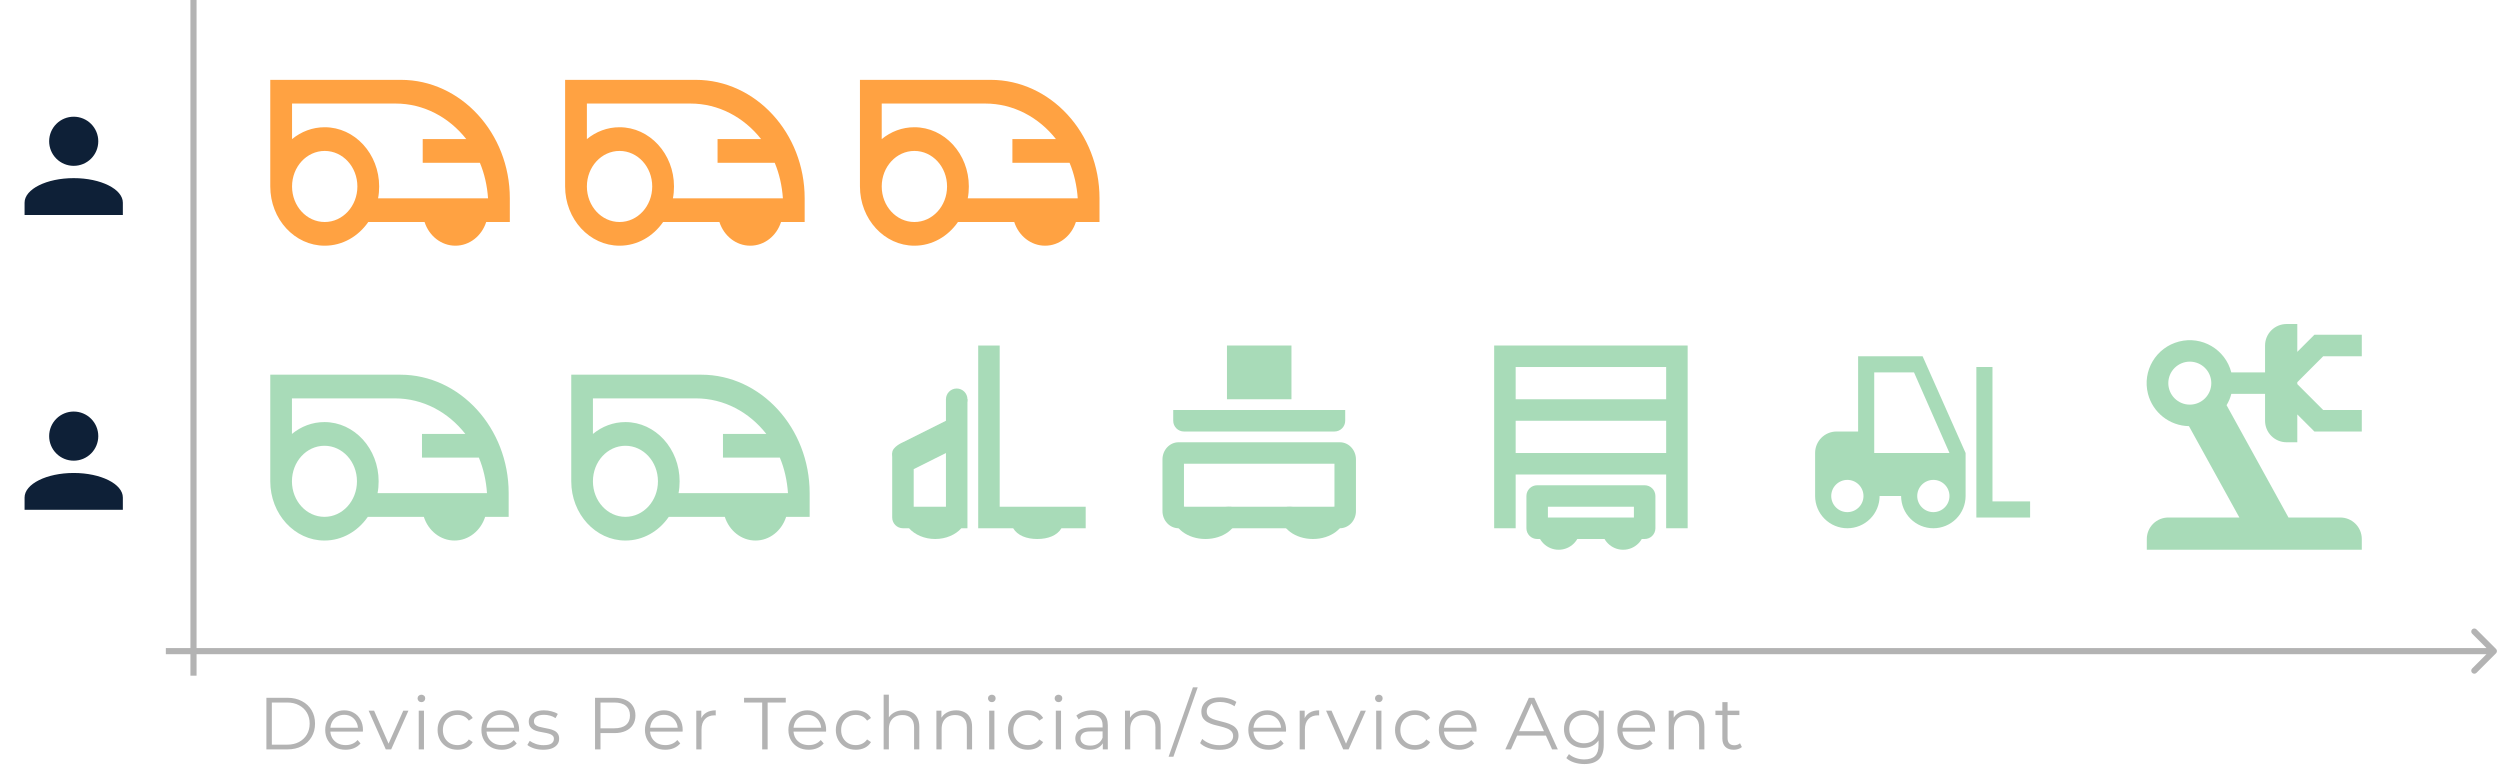 <svg width="407" height="125" viewBox="0 0 407 125" fill="none" xmlns="http://www.w3.org/2000/svg">
<path d="M44 30.357C44 35.68 47.971 40 52.864 40C55.771 40 58.341 38.476 59.955 36.143H69.12C69.846 38.399 71.832 40 74.136 40C76.459 40 78.426 38.399 79.153 36.143H83V32.286C83 21.679 75.023 13 65.273 13H44V30.357ZM79.454 32.286H61.55C61.674 31.669 61.727 31.013 61.727 30.357C61.727 25.034 57.756 20.714 52.864 20.714C50.861 20.714 49.035 21.428 47.545 22.643V16.857H64.386C68.996 16.857 73.108 19.094 75.909 22.643H68.818V26.5H78.125C78.87 28.274 79.313 30.241 79.454 32.286ZM52.864 24.571C55.806 24.571 58.182 27.156 58.182 30.357C58.182 33.559 55.806 36.143 52.864 36.143C49.921 36.143 47.545 33.559 47.545 30.357C47.545 27.156 49.921 24.571 52.864 24.571Z" fill="#FFA242"/>
<path d="M92 30.357C92 35.68 95.971 40 100.864 40C103.771 40 106.341 38.476 107.955 36.143H117.12C117.846 38.399 119.832 40 122.136 40C124.459 40 126.426 38.399 127.153 36.143H131V32.286C131 21.679 123.023 13 113.273 13H92V30.357ZM127.455 32.286H109.55C109.674 31.669 109.727 31.013 109.727 30.357C109.727 25.034 105.756 20.714 100.864 20.714C98.861 20.714 97.034 21.428 95.546 22.643V16.857H112.386C116.995 16.857 121.108 19.094 123.909 22.643H116.818V26.5H126.125C126.87 28.274 127.313 30.241 127.455 32.286ZM100.864 24.571C103.806 24.571 106.182 27.156 106.182 30.357C106.182 33.559 103.806 36.143 100.864 36.143C97.921 36.143 95.546 33.559 95.546 30.357C95.546 27.156 97.921 24.571 100.864 24.571Z" fill="#FFA242"/>
<path d="M140 30.357C140 35.68 143.971 40 148.864 40C151.771 40 154.341 38.476 155.955 36.143H165.12C165.846 38.399 167.832 40 170.136 40C172.459 40 174.426 38.399 175.153 36.143H179V32.286C179 21.679 171.023 13 161.273 13H140V30.357ZM175.455 32.286H157.55C157.674 31.669 157.727 31.013 157.727 30.357C157.727 25.034 153.756 20.714 148.864 20.714C146.86 20.714 145.035 21.428 143.545 22.643V16.857H160.386C164.995 16.857 169.108 19.094 171.909 22.643H164.818V26.5H174.125C174.87 28.274 175.313 30.241 175.455 32.286ZM148.864 24.571C151.806 24.571 154.182 27.156 154.182 30.357C154.182 33.559 151.806 36.143 148.864 36.143C145.921 36.143 143.545 33.559 143.545 30.357C143.545 27.156 145.921 24.571 148.864 24.571Z" fill="#FFA242"/>
<path d="M271.25 59.75H246.75V70.066V86H243.25V56.25H274.75V86H271.25V59.75Z" fill="#A8DBB8"/>
<path d="M273 77.25L245 77.25L245 73.75L273 73.75L273 77.25Z" fill="#A8DBB8"/>
<path d="M273 68.5L245 68.5L245 65L273 65L273 68.5Z" fill="#A8DBB8"/>
<path d="M257.25 86C257.25 87.933 255.683 89.5 253.75 89.5C251.817 89.5 250.25 87.933 250.25 86C250.25 84.067 251.817 85.125 253.75 85.125C255.683 85.125 257.25 84.067 257.25 86Z" fill="#A8DBB8"/>
<path d="M267.75 86C267.75 87.933 266.183 89.5 264.25 89.5C262.317 89.5 260.75 87.933 260.75 86C260.75 84.067 262.317 85.125 264.25 85.125C266.183 85.125 267.75 84.067 267.75 86Z" fill="#A8DBB8"/>
<path fill-rule="evenodd" clip-rule="evenodd" d="M250.25 79C249.284 79 248.5 79.784 248.5 80.75V86C248.5 86.966 249.284 87.75 250.25 87.75H267.75C268.716 87.75 269.5 86.966 269.5 86V80.75C269.5 79.784 268.716 79 267.75 79H250.25ZM266 82.5H252V84.25H266V82.5Z" fill="#A8DBB8"/>
<path d="M201.5 83.81C201.5 85.986 199.149 87.75 196.25 87.75C193.351 87.75 191 85.986 191 83.81C191 81.634 193.351 82.825 196.25 82.825C199.149 82.825 201.5 81.634 201.5 83.81Z" fill="#A8DBB8"/>
<path d="M219 83.81C219 85.986 216.649 87.75 213.75 87.75C210.851 87.75 208.5 85.986 208.5 83.81C208.5 81.634 210.851 82.825 213.75 82.825C216.649 82.825 219 81.634 219 83.81Z" fill="#A8DBB8"/>
<path fill-rule="evenodd" clip-rule="evenodd" d="M191.875 72C190.425 72 189.25 73.254 189.25 74.8V83.2C189.25 84.746 190.425 86 191.875 86H218.125C219.575 86 220.75 84.746 220.75 83.2V74.8C220.75 73.254 219.575 72 218.125 72H191.875ZM217.25 75.5H192.75V82.5H217.25V75.5Z" fill="#A8DBB8"/>
<rect x="199.75" y="56.25" width="10.5" height="8.75" fill="#A8DBB8"/>
<path d="M191 66.75H219V68.5C219 69.466 218.216 70.25 217.25 70.25H192.75C191.784 70.25 191 69.466 191 68.5V66.75Z" fill="#A8DBB8"/>
<path fill-rule="evenodd" clip-rule="evenodd" d="M162.75 56.25H159.25V86H164.944C165.656 87.197 167.149 87.75 168.875 87.75C170.601 87.75 172.094 87.197 172.806 86H176.75V82.5H168H162.75V69.375V56.25ZM154 65H157.5V83.535V86H156.509C155.555 87.06 154.003 87.75 152.25 87.75C150.497 87.75 148.945 87.06 147.991 86H147C146.034 86 145.25 85.216 145.25 84.25V80.75V78.125V77.25V75.5V73.75L147 74.625V72L154 68.5V65ZM154 82.5H148.75V76.375L154 73.75V82.5Z" fill="#A8DBB8"/>
<circle cx="155.75" cy="65" r="1.75" fill="#A8DBB8"/>
<path d="M148.75 73.75C148.75 74.716 147.966 75.5 147 75.5C146.034 75.5 145.25 74.716 145.25 73.75C145.25 72.719 147 72 147 72C147 72 148.75 72.784 148.75 73.75Z" fill="#A8DBB8"/>
<path d="M302.5 58V70.25H299C297.058 70.25 295.5 71.808 295.5 73.75V80.75C295.5 82.142 296.053 83.478 297.038 84.462C298.022 85.447 299.358 86 300.75 86C302.142 86 303.478 85.447 304.462 84.462C305.447 83.478 306 82.142 306 80.75H309.5C309.5 82.142 310.053 83.478 311.038 84.462C312.022 85.447 313.358 86 314.75 86C316.142 86 317.478 85.447 318.462 84.462C319.447 83.478 320 82.142 320 80.75V73.75L313 58H302.5ZM321.75 59.75V84.25H330.5V81.625H324.375V59.75H321.75ZM305.125 60.625H311.6L317.375 73.75H305.125V60.625ZM300.75 78.125C301.446 78.125 302.114 78.402 302.606 78.894C303.098 79.386 303.375 80.054 303.375 80.75C303.375 81.446 303.098 82.114 302.606 82.606C302.114 83.098 301.446 83.375 300.75 83.375C300.054 83.375 299.386 83.098 298.894 82.606C298.402 82.114 298.125 81.446 298.125 80.75C298.125 80.054 298.402 79.386 298.894 78.894C299.386 78.402 300.054 78.125 300.75 78.125ZM314.75 78.125C315.446 78.125 316.114 78.402 316.606 78.894C317.098 79.386 317.375 80.054 317.375 80.75C317.375 81.446 317.098 82.114 316.606 82.606C316.114 83.098 315.446 83.375 314.75 83.375C314.054 83.375 313.386 83.098 312.894 82.606C312.402 82.114 312.125 81.446 312.125 80.75C312.125 80.054 312.402 79.386 312.894 78.894C313.386 78.402 314.054 78.125 314.75 78.125Z" fill="#A8DBB8"/>
<path d="M378.218 58L374 62.218V62.532L378.218 66.75H384.5V70.25H376.783L374 67.468V72H372.25C371.322 72 370.432 71.631 369.775 70.975C369.119 70.319 368.75 69.428 368.75 68.5V64.125H363.255C363.098 64.772 362.835 65.385 362.485 65.963L372.565 84.25H381C381.928 84.25 382.819 84.619 383.475 85.275C384.131 85.931 384.5 86.822 384.5 87.75V89.5H349.5V87.75C349.5 86.822 349.869 85.931 350.525 85.275C351.182 84.619 352.072 84.25 353 84.25H364.568L356.36 69.375C353.21 69.323 350.48 67.17 349.693 64.125C348.73 60.38 350.988 56.565 354.75 55.602C358.478 54.64 362.293 56.88 363.255 60.625H368.75V56.25C368.75 55.322 369.119 54.431 369.775 53.775C370.432 53.119 371.322 52.75 372.25 52.75H374V57.282L376.783 54.5H384.5V58H378.218ZM356.5 58.875C355.572 58.875 354.682 59.244 354.025 59.9C353.369 60.556 353 61.447 353 62.375C353 63.303 353.369 64.194 354.025 64.85C354.682 65.506 355.572 65.875 356.5 65.875C357.428 65.875 358.319 65.506 358.975 64.85C359.631 64.194 360 63.303 360 62.375C360 61.447 359.631 60.556 358.975 59.9C358.319 59.244 357.428 58.875 356.5 58.875Z" fill="#A8DBB8"/>
<path d="M44 78.357C44 83.68 47.952 88 52.821 88C55.714 88 58.272 86.476 59.878 84.143H68.999C69.722 86.399 71.698 88 73.992 88C76.303 88 78.261 86.399 78.984 84.143H82.812V80.286C82.812 69.679 74.874 61 65.171 61H44V78.357ZM79.284 80.286H61.466C61.589 79.669 61.642 79.013 61.642 78.357C61.642 73.034 57.69 68.714 52.821 68.714C50.828 68.714 49.01 69.428 47.528 70.643V64.857H64.288C68.875 64.857 72.968 67.094 75.756 70.643H68.699V74.5H77.961C78.702 76.274 79.143 78.241 79.284 80.286ZM52.821 72.571C55.75 72.571 58.114 75.156 58.114 78.357C58.114 81.559 55.75 84.143 52.821 84.143C49.892 84.143 47.528 81.559 47.528 78.357C47.528 75.156 49.892 72.571 52.821 72.571Z" fill="#A8DBB8"/>
<path d="M93 78.357C93 83.68 96.952 88 101.821 88C104.714 88 107.272 86.476 108.878 84.143H117.999C118.722 86.399 120.698 88 122.991 88C125.303 88 127.261 86.399 127.984 84.143H131.812V80.286C131.812 69.679 123.874 61 114.17 61H93V78.357ZM128.284 80.286H110.466C110.589 79.669 110.642 79.013 110.642 78.357C110.642 73.034 106.69 68.714 101.821 68.714C99.828 68.714 98.01 69.428 96.528 70.643V64.857H113.288C117.875 64.857 121.968 67.094 124.756 70.643H117.699V74.5H126.961C127.702 76.274 128.143 78.241 128.284 80.286ZM101.821 72.571C104.75 72.571 107.114 75.156 107.114 78.357C107.114 81.559 104.75 84.143 101.821 84.143C98.892 84.143 96.528 81.559 96.528 78.357C96.528 75.156 98.892 72.571 101.821 72.571Z" fill="#A8DBB8"/>
<path d="M12 19C13.061 19 14.078 19.421 14.828 20.172C15.579 20.922 16 21.939 16 23C16 24.061 15.579 25.078 14.828 25.828C14.078 26.579 13.061 27 12 27C10.939 27 9.922 26.579 9.172 25.828C8.421 25.078 8 24.061 8 23C8 21.939 8.421 20.922 9.172 20.172C9.922 19.421 10.939 19 12 19ZM12 29C16.42 29 20 30.79 20 33V35H4V33C4 30.79 7.58 29 12 29Z" fill="#0E2037"/>
<path d="M12 67C13.061 67 14.078 67.421 14.828 68.172C15.579 68.922 16 69.939 16 71C16 72.061 15.579 73.078 14.828 73.828C14.078 74.579 13.061 75 12 75C10.939 75 9.922 74.579 9.172 73.828C8.421 73.078 8 72.061 8 71C8 69.939 8.421 68.922 9.172 68.172C9.922 67.421 10.939 67 12 67ZM12 77C16.42 77 20 78.79 20 81V83H4V81C4 78.79 7.58 77 12 77Z" fill="#0E2037"/>
<g opacity="0.3">
<path d="M43.368 122V113.6H46.788C47.684 113.6 48.468 113.78 49.14 114.14C49.82 114.492 50.348 114.984 50.724 115.616C51.1 116.248 51.288 116.976 51.288 117.8C51.288 118.624 51.1 119.352 50.724 119.984C50.348 120.616 49.82 121.112 49.14 121.472C48.468 121.824 47.684 122 46.788 122H43.368ZM44.256 121.232H46.74C47.484 121.232 48.128 121.088 48.672 120.8C49.224 120.504 49.652 120.1 49.956 119.588C50.26 119.068 50.412 118.472 50.412 117.8C50.412 117.12 50.26 116.524 49.956 116.012C49.652 115.5 49.224 115.1 48.672 114.812C48.128 114.516 47.484 114.368 46.74 114.368H44.256V121.232ZM56.258 122.06C55.602 122.06 55.026 121.924 54.53 121.652C54.034 121.372 53.646 120.992 53.366 120.512C53.086 120.024 52.946 119.468 52.946 118.844C52.946 118.22 53.078 117.668 53.342 117.188C53.614 116.708 53.982 116.332 54.446 116.06C54.918 115.78 55.446 115.64 56.03 115.64C56.622 115.64 57.146 115.776 57.602 116.048C58.066 116.312 58.43 116.688 58.694 117.176C58.958 117.656 59.09 118.212 59.09 118.844C59.09 118.884 59.086 118.928 59.078 118.976C59.078 119.016 59.078 119.06 59.078 119.108H53.594V118.472H58.622L58.286 118.724C58.286 118.268 58.186 117.864 57.986 117.512C57.794 117.152 57.53 116.872 57.194 116.672C56.858 116.472 56.47 116.372 56.03 116.372C55.598 116.372 55.21 116.472 54.866 116.672C54.522 116.872 54.254 117.152 54.062 117.512C53.87 117.872 53.774 118.284 53.774 118.748V118.88C53.774 119.36 53.878 119.784 54.086 120.152C54.302 120.512 54.598 120.796 54.974 121.004C55.358 121.204 55.794 121.304 56.282 121.304C56.666 121.304 57.022 121.236 57.35 121.1C57.686 120.964 57.974 120.756 58.214 120.476L58.694 121.028C58.414 121.364 58.062 121.62 57.638 121.796C57.222 121.972 56.762 122.06 56.258 122.06ZM62.807 122L60.011 115.7H60.899L63.467 121.544H63.047L65.651 115.7H66.491L63.683 122H62.807ZM68.171 122V115.7H69.023V122H68.171ZM68.603 114.308C68.427 114.308 68.279 114.248 68.159 114.128C68.039 114.008 67.979 113.864 67.979 113.696C67.979 113.528 68.039 113.388 68.159 113.276C68.279 113.156 68.427 113.096 68.603 113.096C68.779 113.096 68.927 113.152 69.047 113.264C69.167 113.376 69.227 113.516 69.227 113.684C69.227 113.86 69.167 114.008 69.047 114.128C68.935 114.248 68.787 114.308 68.603 114.308ZM74.49 122.06C73.866 122.06 73.306 121.924 72.81 121.652C72.322 121.372 71.938 120.992 71.658 120.512C71.378 120.024 71.238 119.468 71.238 118.844C71.238 118.212 71.378 117.656 71.658 117.176C71.938 116.696 72.322 116.32 72.81 116.048C73.306 115.776 73.866 115.64 74.49 115.64C75.026 115.64 75.51 115.744 75.942 115.952C76.374 116.16 76.714 116.472 76.962 116.888L76.326 117.32C76.11 117 75.842 116.764 75.522 116.612C75.202 116.46 74.854 116.384 74.478 116.384C74.03 116.384 73.626 116.488 73.266 116.696C72.906 116.896 72.622 117.18 72.414 117.548C72.206 117.916 72.102 118.348 72.102 118.844C72.102 119.34 72.206 119.772 72.414 120.14C72.622 120.508 72.906 120.796 73.266 121.004C73.626 121.204 74.03 121.304 74.478 121.304C74.854 121.304 75.202 121.228 75.522 121.076C75.842 120.924 76.11 120.692 76.326 120.38L76.962 120.812C76.714 121.22 76.374 121.532 75.942 121.748C75.51 121.956 75.026 122.06 74.49 122.06ZM81.686 122.06C81.03 122.06 80.454 121.924 79.958 121.652C79.462 121.372 79.074 120.992 78.794 120.512C78.514 120.024 78.374 119.468 78.374 118.844C78.374 118.22 78.506 117.668 78.77 117.188C79.042 116.708 79.41 116.332 79.874 116.06C80.346 115.78 80.874 115.64 81.458 115.64C82.05 115.64 82.574 115.776 83.03 116.048C83.494 116.312 83.858 116.688 84.122 117.176C84.386 117.656 84.518 118.212 84.518 118.844C84.518 118.884 84.514 118.928 84.506 118.976C84.506 119.016 84.506 119.06 84.506 119.108H79.022V118.472H84.05L83.714 118.724C83.714 118.268 83.614 117.864 83.414 117.512C83.222 117.152 82.958 116.872 82.622 116.672C82.286 116.472 81.898 116.372 81.458 116.372C81.026 116.372 80.638 116.472 80.294 116.672C79.95 116.872 79.682 117.152 79.49 117.512C79.298 117.872 79.202 118.284 79.202 118.748V118.88C79.202 119.36 79.306 119.784 79.514 120.152C79.73 120.512 80.026 120.796 80.402 121.004C80.786 121.204 81.222 121.304 81.71 121.304C82.094 121.304 82.45 121.236 82.778 121.1C83.114 120.964 83.402 120.756 83.642 120.476L84.122 121.028C83.842 121.364 83.49 121.62 83.066 121.796C82.65 121.972 82.19 122.06 81.686 122.06ZM88.424 122.06C87.904 122.06 87.412 121.988 86.948 121.844C86.484 121.692 86.12 121.504 85.856 121.28L86.24 120.608C86.496 120.8 86.824 120.968 87.224 121.112C87.624 121.248 88.044 121.316 88.484 121.316C89.084 121.316 89.516 121.224 89.78 121.04C90.044 120.848 90.176 120.596 90.176 120.284C90.176 120.052 90.1 119.872 89.948 119.744C89.804 119.608 89.612 119.508 89.372 119.444C89.132 119.372 88.864 119.312 88.568 119.264C88.272 119.216 87.976 119.16 87.68 119.096C87.392 119.032 87.128 118.94 86.888 118.82C86.648 118.692 86.452 118.52 86.3 118.304C86.156 118.088 86.084 117.8 86.084 117.44C86.084 117.096 86.18 116.788 86.372 116.516C86.564 116.244 86.844 116.032 87.212 115.88C87.588 115.72 88.044 115.64 88.58 115.64C88.988 115.64 89.396 115.696 89.804 115.808C90.212 115.912 90.548 116.052 90.812 116.228L90.44 116.912C90.16 116.72 89.86 116.584 89.54 116.504C89.22 116.416 88.9 116.372 88.58 116.372C88.012 116.372 87.592 116.472 87.32 116.672C87.056 116.864 86.924 117.112 86.924 117.416C86.924 117.656 86.996 117.844 87.14 117.98C87.292 118.116 87.488 118.224 87.728 118.304C87.976 118.376 88.244 118.436 88.532 118.484C88.828 118.532 89.12 118.592 89.408 118.664C89.704 118.728 89.972 118.82 90.212 118.94C90.46 119.052 90.656 119.216 90.8 119.432C90.952 119.64 91.028 119.916 91.028 120.26C91.028 120.628 90.924 120.948 90.716 121.22C90.516 121.484 90.22 121.692 89.828 121.844C89.444 121.988 88.976 122.06 88.424 122.06ZM96.872 122V113.6H100.016C100.728 113.6 101.34 113.716 101.852 113.948C102.364 114.172 102.756 114.5 103.028 114.932C103.308 115.356 103.448 115.872 103.448 116.48C103.448 117.072 103.308 117.584 103.028 118.016C102.756 118.44 102.364 118.768 101.852 119C101.34 119.232 100.728 119.348 100.016 119.348H97.364L97.76 118.928V122H96.872ZM97.76 119L97.364 118.568H99.992C100.832 118.568 101.468 118.388 101.9 118.028C102.34 117.66 102.56 117.144 102.56 116.48C102.56 115.808 102.34 115.288 101.9 114.92C101.468 114.552 100.832 114.368 99.992 114.368H97.364L97.76 113.948V119ZM108.309 122.06C107.653 122.06 107.077 121.924 106.581 121.652C106.085 121.372 105.697 120.992 105.417 120.512C105.137 120.024 104.997 119.468 104.997 118.844C104.997 118.22 105.129 117.668 105.393 117.188C105.665 116.708 106.033 116.332 106.497 116.06C106.969 115.78 107.497 115.64 108.081 115.64C108.673 115.64 109.197 115.776 109.653 116.048C110.117 116.312 110.481 116.688 110.745 117.176C111.009 117.656 111.141 118.212 111.141 118.844C111.141 118.884 111.137 118.928 111.129 118.976C111.129 119.016 111.129 119.06 111.129 119.108H105.645V118.472H110.673L110.337 118.724C110.337 118.268 110.237 117.864 110.037 117.512C109.845 117.152 109.581 116.872 109.245 116.672C108.909 116.472 108.521 116.372 108.081 116.372C107.649 116.372 107.261 116.472 106.917 116.672C106.573 116.872 106.305 117.152 106.113 117.512C105.921 117.872 105.825 118.284 105.825 118.748V118.88C105.825 119.36 105.929 119.784 106.137 120.152C106.353 120.512 106.649 120.796 107.025 121.004C107.409 121.204 107.845 121.304 108.333 121.304C108.717 121.304 109.073 121.236 109.401 121.1C109.737 120.964 110.025 120.756 110.265 120.476L110.745 121.028C110.465 121.364 110.113 121.62 109.689 121.796C109.273 121.972 108.813 122.06 108.309 122.06ZM113.355 122V115.7H114.171V117.416L114.087 117.116C114.263 116.636 114.559 116.272 114.975 116.024C115.391 115.768 115.907 115.64 116.523 115.64V116.468C116.491 116.468 116.459 116.468 116.427 116.468C116.395 116.46 116.363 116.456 116.331 116.456C115.667 116.456 115.147 116.66 114.771 117.068C114.395 117.468 114.207 118.04 114.207 118.784V122H113.355ZM124.084 122V114.368H121.132V113.6H127.924V114.368H124.972V122H124.084ZM131.663 122.06C131.007 122.06 130.431 121.924 129.935 121.652C129.439 121.372 129.051 120.992 128.771 120.512C128.491 120.024 128.351 119.468 128.351 118.844C128.351 118.22 128.483 117.668 128.747 117.188C129.019 116.708 129.387 116.332 129.851 116.06C130.323 115.78 130.851 115.64 131.435 115.64C132.027 115.64 132.551 115.776 133.007 116.048C133.471 116.312 133.835 116.688 134.099 117.176C134.363 117.656 134.495 118.212 134.495 118.844C134.495 118.884 134.491 118.928 134.483 118.976C134.483 119.016 134.483 119.06 134.483 119.108H128.999V118.472H134.027L133.691 118.724C133.691 118.268 133.591 117.864 133.391 117.512C133.199 117.152 132.935 116.872 132.599 116.672C132.263 116.472 131.875 116.372 131.435 116.372C131.003 116.372 130.615 116.472 130.271 116.672C129.927 116.872 129.659 117.152 129.467 117.512C129.275 117.872 129.179 118.284 129.179 118.748V118.88C129.179 119.36 129.283 119.784 129.491 120.152C129.707 120.512 130.003 120.796 130.379 121.004C130.763 121.204 131.199 121.304 131.687 121.304C132.071 121.304 132.427 121.236 132.755 121.1C133.091 120.964 133.379 120.756 133.619 120.476L134.099 121.028C133.819 121.364 133.467 121.62 133.043 121.796C132.627 121.972 132.167 122.06 131.663 122.06ZM139.325 122.06C138.701 122.06 138.141 121.924 137.645 121.652C137.157 121.372 136.773 120.992 136.493 120.512C136.213 120.024 136.073 119.468 136.073 118.844C136.073 118.212 136.213 117.656 136.493 117.176C136.773 116.696 137.157 116.32 137.645 116.048C138.141 115.776 138.701 115.64 139.325 115.64C139.861 115.64 140.345 115.744 140.777 115.952C141.209 116.16 141.549 116.472 141.797 116.888L141.161 117.32C140.945 117 140.677 116.764 140.357 116.612C140.037 116.46 139.689 116.384 139.313 116.384C138.865 116.384 138.461 116.488 138.101 116.696C137.741 116.896 137.457 117.18 137.249 117.548C137.041 117.916 136.937 118.348 136.937 118.844C136.937 119.34 137.041 119.772 137.249 120.14C137.457 120.508 137.741 120.796 138.101 121.004C138.461 121.204 138.865 121.304 139.313 121.304C139.689 121.304 140.037 121.228 140.357 121.076C140.677 120.924 140.945 120.692 141.161 120.38L141.797 120.812C141.549 121.22 141.209 121.532 140.777 121.748C140.345 121.956 139.861 122.06 139.325 122.06ZM147.073 115.64C147.585 115.64 148.033 115.74 148.417 115.94C148.809 116.132 149.113 116.428 149.329 116.828C149.553 117.228 149.665 117.732 149.665 118.34V122H148.813V118.424C148.813 117.76 148.645 117.26 148.309 116.924C147.981 116.58 147.517 116.408 146.917 116.408C146.469 116.408 146.077 116.5 145.741 116.684C145.413 116.86 145.157 117.12 144.973 117.464C144.797 117.8 144.709 118.208 144.709 118.688V122H143.857V113.096H144.709V117.428L144.541 117.104C144.741 116.648 145.061 116.292 145.501 116.036C145.941 115.772 146.465 115.64 147.073 115.64ZM155.662 115.64C156.174 115.64 156.622 115.74 157.006 115.94C157.398 116.132 157.702 116.428 157.918 116.828C158.142 117.228 158.254 117.732 158.254 118.34V122H157.402V118.424C157.402 117.76 157.234 117.26 156.898 116.924C156.57 116.58 156.106 116.408 155.506 116.408C155.058 116.408 154.666 116.5 154.33 116.684C154.002 116.86 153.746 117.12 153.562 117.464C153.386 117.8 153.298 118.208 153.298 118.688V122H152.446V115.7H153.262V117.428L153.13 117.104C153.33 116.648 153.65 116.292 154.09 116.036C154.53 115.772 155.054 115.64 155.662 115.64ZM161.035 122V115.7H161.887V122H161.035ZM161.467 114.308C161.291 114.308 161.143 114.248 161.023 114.128C160.903 114.008 160.843 113.864 160.843 113.696C160.843 113.528 160.903 113.388 161.023 113.276C161.143 113.156 161.291 113.096 161.467 113.096C161.643 113.096 161.791 113.152 161.911 113.264C162.031 113.376 162.091 113.516 162.091 113.684C162.091 113.86 162.031 114.008 161.911 114.128C161.799 114.248 161.651 114.308 161.467 114.308ZM167.354 122.06C166.73 122.06 166.17 121.924 165.674 121.652C165.186 121.372 164.802 120.992 164.522 120.512C164.242 120.024 164.102 119.468 164.102 118.844C164.102 118.212 164.242 117.656 164.522 117.176C164.802 116.696 165.186 116.32 165.674 116.048C166.17 115.776 166.73 115.64 167.354 115.64C167.89 115.64 168.374 115.744 168.806 115.952C169.238 116.16 169.578 116.472 169.826 116.888L169.19 117.32C168.974 117 168.706 116.764 168.386 116.612C168.066 116.46 167.718 116.384 167.342 116.384C166.894 116.384 166.49 116.488 166.13 116.696C165.77 116.896 165.486 117.18 165.278 117.548C165.07 117.916 164.966 118.348 164.966 118.844C164.966 119.34 165.07 119.772 165.278 120.14C165.486 120.508 165.77 120.796 166.13 121.004C166.49 121.204 166.894 121.304 167.342 121.304C167.718 121.304 168.066 121.228 168.386 121.076C168.706 120.924 168.974 120.692 169.19 120.38L169.826 120.812C169.578 121.22 169.238 121.532 168.806 121.748C168.374 121.956 167.89 122.06 167.354 122.06ZM171.886 122V115.7H172.738V122H171.886ZM172.318 114.308C172.142 114.308 171.994 114.248 171.874 114.128C171.754 114.008 171.694 113.864 171.694 113.696C171.694 113.528 171.754 113.388 171.874 113.276C171.994 113.156 172.142 113.096 172.318 113.096C172.494 113.096 172.642 113.152 172.762 113.264C172.882 113.376 172.942 113.516 172.942 113.684C172.942 113.86 172.882 114.008 172.762 114.128C172.65 114.248 172.502 114.308 172.318 114.308ZM179.537 122V120.608L179.501 120.38V118.052C179.501 117.516 179.349 117.104 179.045 116.816C178.749 116.528 178.305 116.384 177.713 116.384C177.305 116.384 176.917 116.452 176.549 116.588C176.181 116.724 175.869 116.904 175.613 117.128L175.229 116.492C175.549 116.22 175.933 116.012 176.381 115.868C176.829 115.716 177.301 115.64 177.797 115.64C178.613 115.64 179.241 115.844 179.681 116.252C180.129 116.652 180.353 117.264 180.353 118.088V122H179.537ZM177.365 122.06C176.893 122.06 176.481 121.984 176.129 121.832C175.785 121.672 175.521 121.456 175.337 121.184C175.153 120.904 175.061 120.584 175.061 120.224C175.061 119.896 175.137 119.6 175.289 119.336C175.449 119.064 175.705 118.848 176.057 118.688C176.417 118.52 176.897 118.436 177.497 118.436H179.669V119.072H177.521C176.913 119.072 176.489 119.18 176.249 119.396C176.017 119.612 175.901 119.88 175.901 120.2C175.901 120.56 176.041 120.848 176.321 121.064C176.601 121.28 176.993 121.388 177.497 121.388C177.977 121.388 178.389 121.28 178.733 121.064C179.085 120.84 179.341 120.52 179.501 120.104L179.693 120.692C179.533 121.108 179.253 121.44 178.853 121.688C178.461 121.936 177.965 122.06 177.365 122.06ZM186.363 115.64C186.875 115.64 187.323 115.74 187.707 115.94C188.099 116.132 188.403 116.428 188.619 116.828C188.843 117.228 188.955 117.732 188.955 118.34V122H188.103V118.424C188.103 117.76 187.935 117.26 187.599 116.924C187.271 116.58 186.807 116.408 186.207 116.408C185.759 116.408 185.367 116.5 185.031 116.684C184.703 116.86 184.447 117.12 184.263 117.464C184.087 117.8 183.999 118.208 183.999 118.688V122H183.147V115.7H183.963V117.428L183.831 117.104C184.031 116.648 184.351 116.292 184.791 116.036C185.231 115.772 185.755 115.64 186.363 115.64ZM190.248 123.2L194.208 111.896H194.988L191.028 123.2H190.248ZM198.497 122.072C197.873 122.072 197.273 121.972 196.697 121.772C196.129 121.564 195.689 121.3 195.377 120.98L195.725 120.296C196.021 120.584 196.417 120.828 196.913 121.028C197.417 121.22 197.945 121.316 198.497 121.316C199.025 121.316 199.453 121.252 199.781 121.124C200.117 120.988 200.361 120.808 200.513 120.584C200.673 120.36 200.753 120.112 200.753 119.84C200.753 119.512 200.657 119.248 200.465 119.048C200.281 118.848 200.037 118.692 199.733 118.58C199.429 118.46 199.093 118.356 198.725 118.268C198.357 118.18 197.989 118.088 197.621 117.992C197.253 117.888 196.913 117.752 196.601 117.584C196.297 117.416 196.049 117.196 195.857 116.924C195.673 116.644 195.581 116.28 195.581 115.832C195.581 115.416 195.689 115.036 195.905 114.692C196.129 114.34 196.469 114.06 196.925 113.852C197.381 113.636 197.965 113.528 198.677 113.528C199.149 113.528 199.617 113.596 200.081 113.732C200.545 113.86 200.945 114.04 201.281 114.272L200.981 114.98C200.621 114.74 200.237 114.564 199.829 114.452C199.429 114.34 199.041 114.284 198.665 114.284C198.161 114.284 197.745 114.352 197.417 114.488C197.089 114.624 196.845 114.808 196.685 115.04C196.533 115.264 196.457 115.52 196.457 115.808C196.457 116.136 196.549 116.4 196.733 116.6C196.925 116.8 197.173 116.956 197.477 117.068C197.789 117.18 198.129 117.28 198.497 117.368C198.865 117.456 199.229 117.552 199.589 117.656C199.957 117.76 200.293 117.896 200.597 118.064C200.909 118.224 201.157 118.44 201.341 118.712C201.533 118.984 201.629 119.34 201.629 119.78C201.629 120.188 201.517 120.568 201.293 120.92C201.069 121.264 200.725 121.544 200.261 121.76C199.805 121.968 199.217 122.072 198.497 122.072ZM206.54 122.06C205.884 122.06 205.308 121.924 204.812 121.652C204.316 121.372 203.928 120.992 203.648 120.512C203.368 120.024 203.228 119.468 203.228 118.844C203.228 118.22 203.36 117.668 203.624 117.188C203.896 116.708 204.264 116.332 204.728 116.06C205.2 115.78 205.728 115.64 206.312 115.64C206.904 115.64 207.428 115.776 207.884 116.048C208.348 116.312 208.712 116.688 208.976 117.176C209.24 117.656 209.372 118.212 209.372 118.844C209.372 118.884 209.368 118.928 209.36 118.976C209.36 119.016 209.36 119.06 209.36 119.108H203.876V118.472H208.904L208.568 118.724C208.568 118.268 208.468 117.864 208.268 117.512C208.076 117.152 207.812 116.872 207.476 116.672C207.14 116.472 206.752 116.372 206.312 116.372C205.88 116.372 205.492 116.472 205.148 116.672C204.804 116.872 204.536 117.152 204.344 117.512C204.152 117.872 204.056 118.284 204.056 118.748V118.88C204.056 119.36 204.16 119.784 204.368 120.152C204.584 120.512 204.88 120.796 205.256 121.004C205.64 121.204 206.076 121.304 206.564 121.304C206.948 121.304 207.304 121.236 207.632 121.1C207.968 120.964 208.256 120.756 208.496 120.476L208.976 121.028C208.696 121.364 208.344 121.62 207.92 121.796C207.504 121.972 207.044 122.06 206.54 122.06ZM211.586 122V115.7H212.402V117.416L212.318 117.116C212.494 116.636 212.79 116.272 213.206 116.024C213.622 115.768 214.138 115.64 214.754 115.64V116.468C214.722 116.468 214.69 116.468 214.658 116.468C214.626 116.46 214.594 116.456 214.562 116.456C213.898 116.456 213.378 116.66 213.002 117.068C212.626 117.468 212.438 118.04 212.438 118.784V122H211.586ZM218.679 122L215.883 115.7H216.771L219.339 121.544H218.919L221.523 115.7H222.363L219.555 122H218.679ZM224.043 122V115.7H224.895V122H224.043ZM224.475 114.308C224.299 114.308 224.151 114.248 224.031 114.128C223.911 114.008 223.851 113.864 223.851 113.696C223.851 113.528 223.911 113.388 224.031 113.276C224.151 113.156 224.299 113.096 224.475 113.096C224.651 113.096 224.799 113.152 224.919 113.264C225.039 113.376 225.099 113.516 225.099 113.684C225.099 113.86 225.039 114.008 224.919 114.128C224.807 114.248 224.659 114.308 224.475 114.308ZM230.361 122.06C229.737 122.06 229.177 121.924 228.681 121.652C228.193 121.372 227.809 120.992 227.529 120.512C227.249 120.024 227.109 119.468 227.109 118.844C227.109 118.212 227.249 117.656 227.529 117.176C227.809 116.696 228.193 116.32 228.681 116.048C229.177 115.776 229.737 115.64 230.361 115.64C230.897 115.64 231.381 115.744 231.813 115.952C232.245 116.16 232.585 116.472 232.833 116.888L232.197 117.32C231.981 117 231.713 116.764 231.393 116.612C231.073 116.46 230.725 116.384 230.349 116.384C229.901 116.384 229.497 116.488 229.137 116.696C228.777 116.896 228.493 117.18 228.285 117.548C228.077 117.916 227.973 118.348 227.973 118.844C227.973 119.34 228.077 119.772 228.285 120.14C228.493 120.508 228.777 120.796 229.137 121.004C229.497 121.204 229.901 121.304 230.349 121.304C230.725 121.304 231.073 121.228 231.393 121.076C231.713 120.924 231.981 120.692 232.197 120.38L232.833 120.812C232.585 121.22 232.245 121.532 231.813 121.748C231.381 121.956 230.897 122.06 230.361 122.06ZM237.557 122.06C236.901 122.06 236.325 121.924 235.829 121.652C235.333 121.372 234.945 120.992 234.665 120.512C234.385 120.024 234.245 119.468 234.245 118.844C234.245 118.22 234.377 117.668 234.641 117.188C234.913 116.708 235.281 116.332 235.745 116.06C236.217 115.78 236.745 115.64 237.329 115.64C237.921 115.64 238.445 115.776 238.901 116.048C239.365 116.312 239.729 116.688 239.993 117.176C240.257 117.656 240.389 118.212 240.389 118.844C240.389 118.884 240.385 118.928 240.377 118.976C240.377 119.016 240.377 119.06 240.377 119.108H234.893V118.472H239.921L239.585 118.724C239.585 118.268 239.485 117.864 239.285 117.512C239.093 117.152 238.829 116.872 238.493 116.672C238.157 116.472 237.769 116.372 237.329 116.372C236.897 116.372 236.509 116.472 236.165 116.672C235.821 116.872 235.553 117.152 235.361 117.512C235.169 117.872 235.073 118.284 235.073 118.748V118.88C235.073 119.36 235.177 119.784 235.385 120.152C235.601 120.512 235.897 120.796 236.273 121.004C236.657 121.204 237.093 121.304 237.581 121.304C237.965 121.304 238.321 121.236 238.649 121.1C238.985 120.964 239.273 120.756 239.513 120.476L239.993 121.028C239.713 121.364 239.361 121.62 238.937 121.796C238.521 121.972 238.061 122.06 237.557 122.06ZM245.06 122L248.9 113.6H249.776L253.616 122H252.68L249.152 114.116H249.512L245.984 122H245.06ZM246.572 119.756L246.836 119.036H251.72L251.984 119.756H246.572ZM257.935 124.388C257.359 124.388 256.807 124.304 256.279 124.136C255.751 123.968 255.323 123.728 254.995 123.416L255.427 122.768C255.723 123.032 256.087 123.24 256.519 123.392C256.959 123.552 257.423 123.632 257.911 123.632C258.711 123.632 259.299 123.444 259.675 123.068C260.051 122.7 260.239 122.124 260.239 121.34V119.768L260.359 118.688L260.275 117.608V115.7H261.091V121.232C261.091 122.32 260.823 123.116 260.287 123.62C259.759 124.132 258.975 124.388 257.935 124.388ZM257.779 121.76C257.179 121.76 256.639 121.632 256.159 121.376C255.679 121.112 255.299 120.748 255.019 120.284C254.747 119.82 254.611 119.288 254.611 118.688C254.611 118.088 254.747 117.56 255.019 117.104C255.299 116.64 255.679 116.28 256.159 116.024C256.639 115.768 257.179 115.64 257.779 115.64C258.339 115.64 258.843 115.756 259.291 115.988C259.739 116.22 260.095 116.564 260.359 117.02C260.623 117.476 260.755 118.032 260.755 118.688C260.755 119.344 260.623 119.9 260.359 120.356C260.095 120.812 259.739 121.16 259.291 121.4C258.843 121.64 258.339 121.76 257.779 121.76ZM257.863 121.004C258.327 121.004 258.739 120.908 259.099 120.716C259.459 120.516 259.743 120.244 259.951 119.9C260.159 119.548 260.263 119.144 260.263 118.688C260.263 118.232 260.159 117.832 259.951 117.488C259.743 117.144 259.459 116.876 259.099 116.684C258.739 116.484 258.327 116.384 257.863 116.384C257.407 116.384 256.995 116.484 256.627 116.684C256.267 116.876 255.983 117.144 255.775 117.488C255.575 117.832 255.475 118.232 255.475 118.688C255.475 119.144 255.575 119.548 255.775 119.9C255.983 120.244 256.267 120.516 256.627 120.716C256.995 120.908 257.407 121.004 257.863 121.004ZM266.618 122.06C265.962 122.06 265.386 121.924 264.89 121.652C264.394 121.372 264.006 120.992 263.726 120.512C263.446 120.024 263.306 119.468 263.306 118.844C263.306 118.22 263.438 117.668 263.702 117.188C263.974 116.708 264.342 116.332 264.806 116.06C265.278 115.78 265.806 115.64 266.39 115.64C266.982 115.64 267.506 115.776 267.962 116.048C268.426 116.312 268.79 116.688 269.054 117.176C269.318 117.656 269.45 118.212 269.45 118.844C269.45 118.884 269.446 118.928 269.438 118.976C269.438 119.016 269.438 119.06 269.438 119.108H263.954V118.472H268.982L268.646 118.724C268.646 118.268 268.546 117.864 268.346 117.512C268.154 117.152 267.89 116.872 267.554 116.672C267.218 116.472 266.83 116.372 266.39 116.372C265.958 116.372 265.57 116.472 265.226 116.672C264.882 116.872 264.614 117.152 264.422 117.512C264.23 117.872 264.134 118.284 264.134 118.748V118.88C264.134 119.36 264.238 119.784 264.446 120.152C264.662 120.512 264.958 120.796 265.334 121.004C265.718 121.204 266.154 121.304 266.642 121.304C267.026 121.304 267.382 121.236 267.71 121.1C268.046 120.964 268.334 120.756 268.574 120.476L269.054 121.028C268.774 121.364 268.422 121.62 267.998 121.796C267.582 121.972 267.122 122.06 266.618 122.06ZM274.88 115.64C275.392 115.64 275.84 115.74 276.224 115.94C276.616 116.132 276.92 116.428 277.136 116.828C277.36 117.228 277.472 117.732 277.472 118.34V122H276.62V118.424C276.62 117.76 276.452 117.26 276.116 116.924C275.788 116.58 275.324 116.408 274.724 116.408C274.276 116.408 273.884 116.5 273.548 116.684C273.22 116.86 272.964 117.12 272.78 117.464C272.604 117.8 272.516 118.208 272.516 118.688V122H271.664V115.7H272.48V117.428L272.348 117.104C272.548 116.648 272.868 116.292 273.308 116.036C273.748 115.772 274.272 115.64 274.88 115.64ZM282.246 122.06C281.654 122.06 281.198 121.9 280.878 121.58C280.558 121.26 280.398 120.808 280.398 120.224V114.308H281.25V120.176C281.25 120.544 281.342 120.828 281.526 121.028C281.718 121.228 281.99 121.328 282.342 121.328C282.718 121.328 283.03 121.22 283.278 121.004L283.578 121.616C283.41 121.768 283.206 121.88 282.966 121.952C282.734 122.024 282.494 122.06 282.246 122.06ZM279.27 116.408V115.7H283.17V116.408H279.27Z" fill="black"/>
<line x1="31.5" y1="-2.18557e-08" x2="31.5" y2="110" stroke="black"/>
<path d="M406.354 106.354C406.549 106.158 406.549 105.842 406.354 105.646L403.172 102.464C402.976 102.269 402.66 102.269 402.464 102.464C402.269 102.66 402.269 102.976 402.464 103.172L405.293 106L402.464 108.828C402.269 109.024 402.269 109.34 402.464 109.536C402.66 109.731 402.976 109.731 403.172 109.536L406.354 106.354ZM406 105.5L27 105.5V106.5L406 106.5V105.5Z" fill="black"/>
</g>
</svg>
